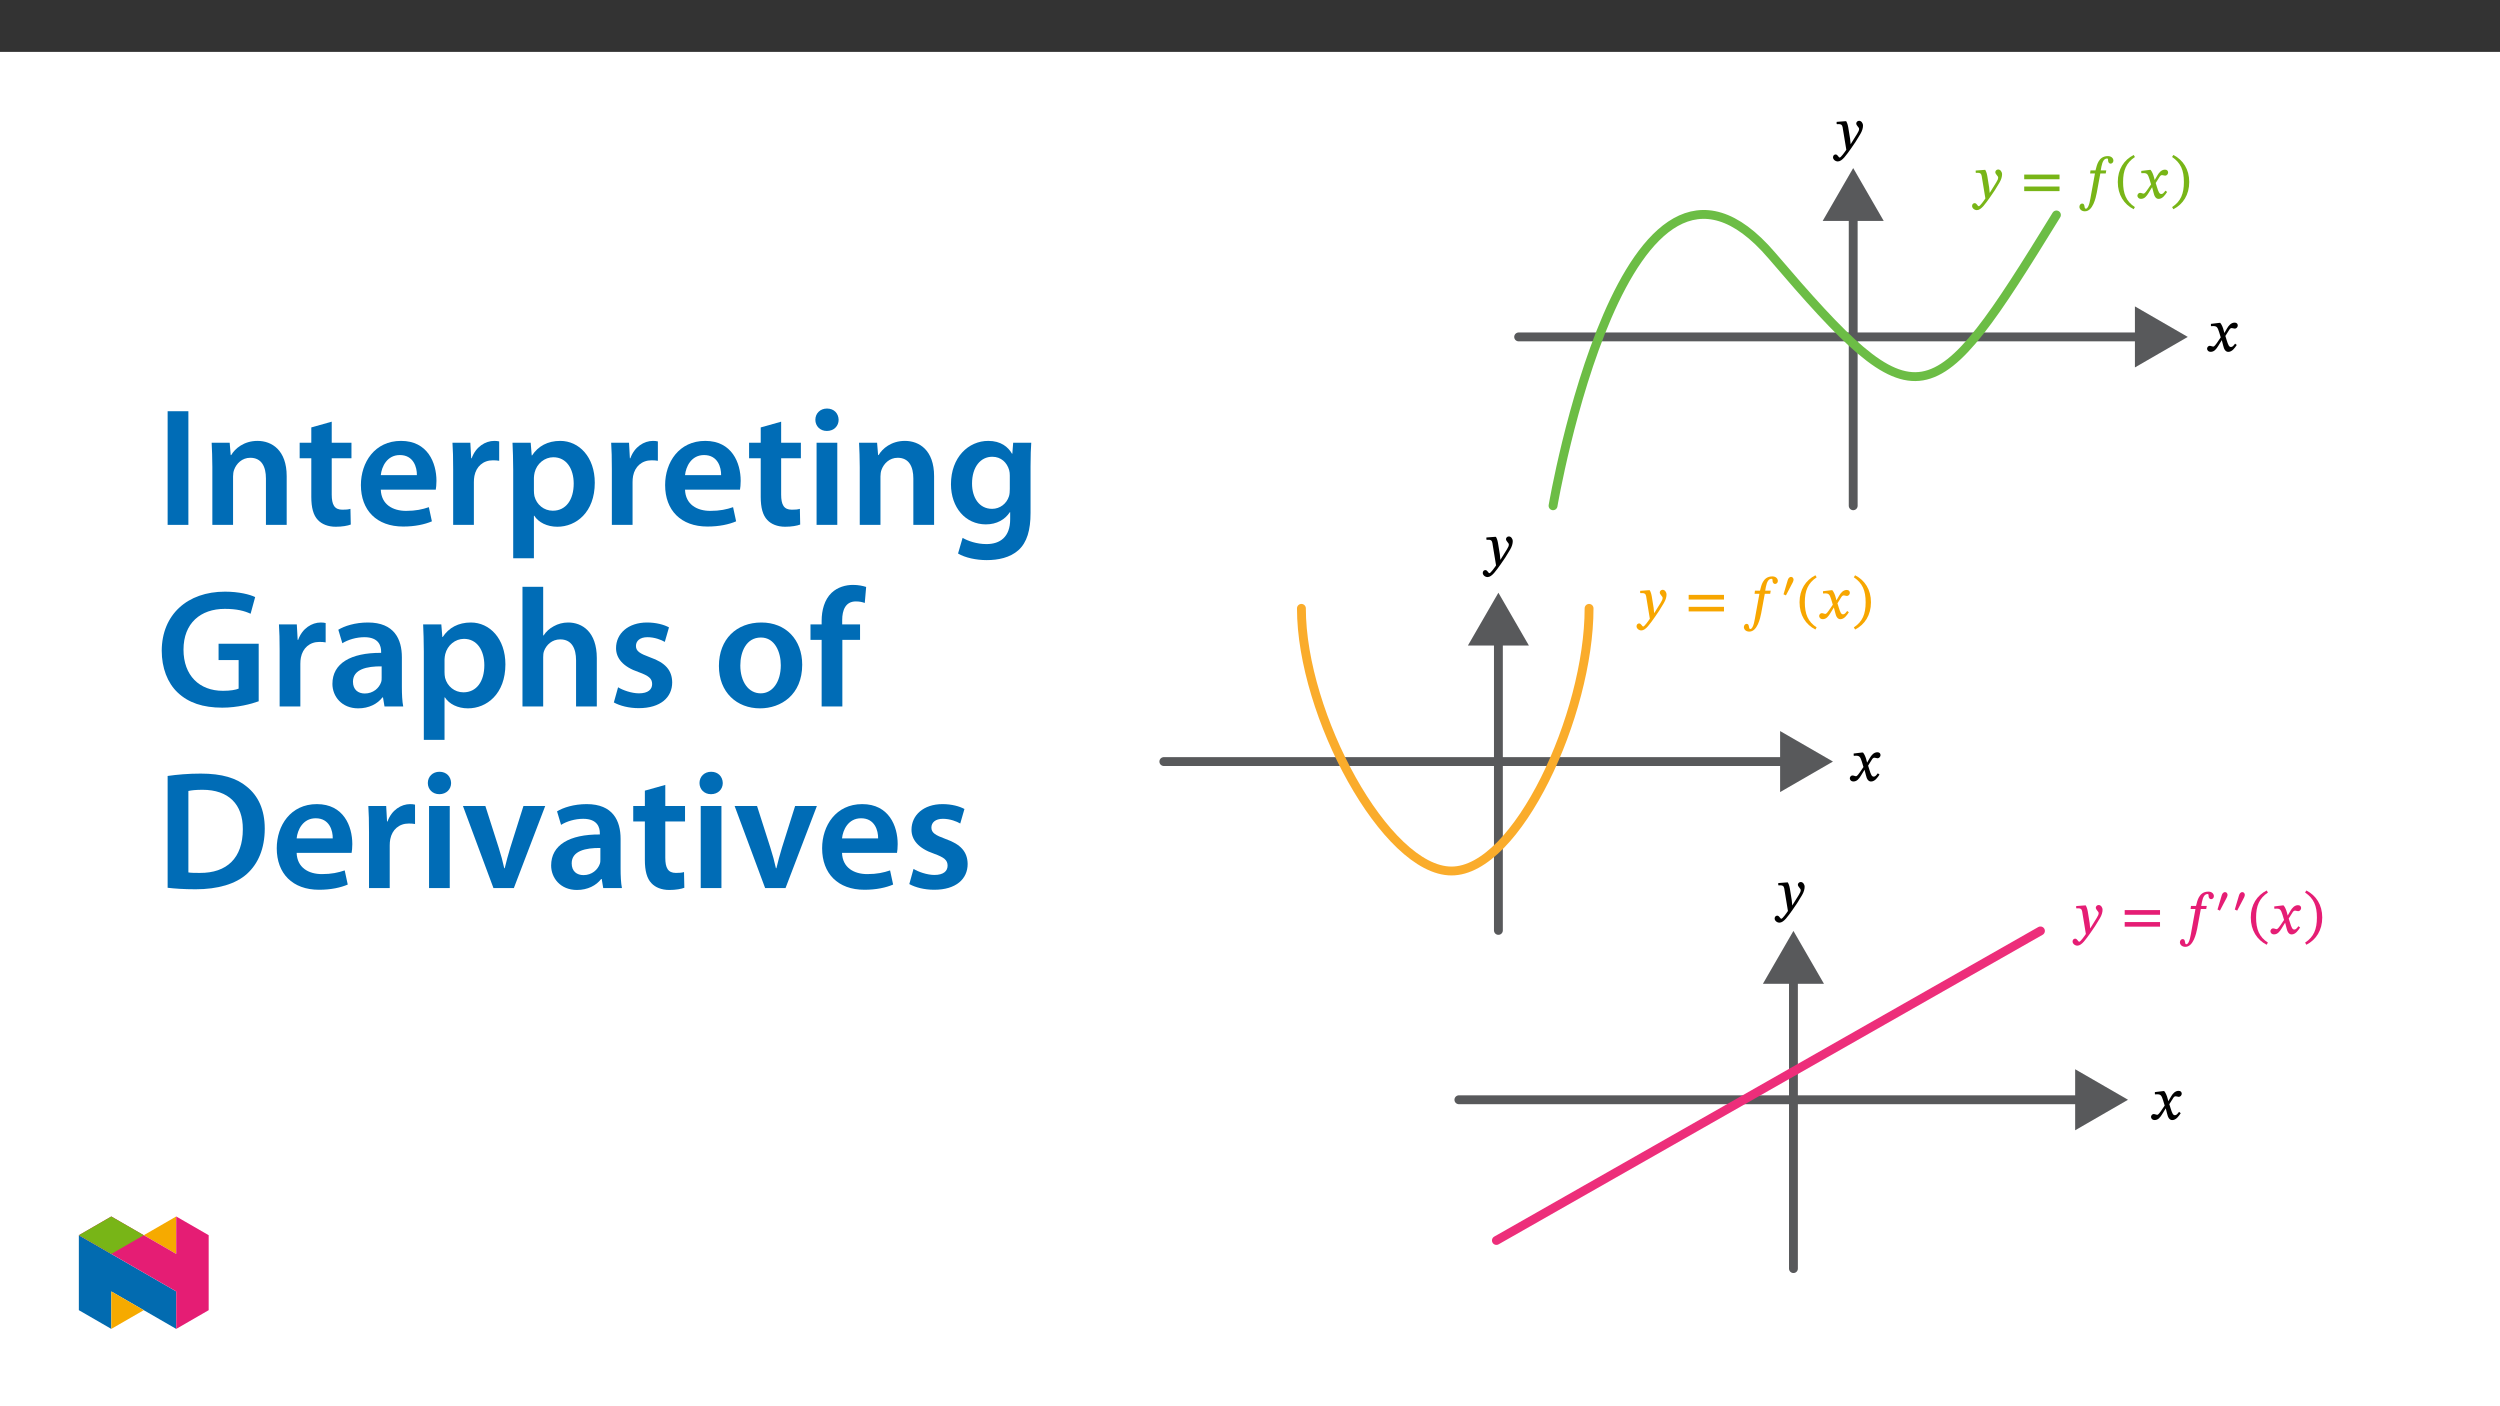 ﻿<?xml version="1.0" encoding="utf-8"?>
<svg xmlns="http://www.w3.org/2000/svg" xmlns:xlink="http://www.w3.org/1999/xlink" viewBox="0 0 960 540" version="1.1">
  <rect x="0" y="0" width="960" height="540" fill="#333333" stroke="none"/>
  <defs>
    <g>
      <symbol overflow="visible" id="glyph0-0">
        <path style="stroke:none;" d="M 7.266 -3.953 L 7.266 -4.312 C 7.266 -6.75 10.875 -8.5 10.875 -11.797 C 10.875 -14.125 8.828 -15.266 6.641 -15.266 C 4.375 -15.266 2.719 -13.859 2.719 -12.047 C 2.719 -10.984 3.25 -10.344 3.969 -10.344 C 4.5 -10.344 5.062 -10.766 5.062 -11.453 C 5.062 -12.312 4.594 -12.328 4.594 -13.078 C 4.594 -13.766 5.109 -14.141 6.438 -14.141 C 7.875 -14.141 8.656 -13.5 8.656 -11.734 C 8.656 -8.281 6.172 -7.438 6.172 -4.531 L 6.172 -3.812 L 7.266 -3.812 Z M 8.109 -1.203 C 8.109 -1.906 7.562 -2.672 6.766 -2.672 C 5.938 -2.672 5.344 -1.922 5.344 -1.203 C 5.344 -0.469 5.875 0.172 6.75 0.172 C 7.562 0.172 8.109 -0.5 8.109 -1.203 Z M 13.438 3.656 L 13.438 -17.875 L 0.109 -17.875 L 0.109 3.797 L 13.438 3.797 Z M 12.172 2.328 L 1.453 2.328 L 1.453 -16.453 L 12.062 -16.453 L 12.062 2.328 Z M 12.172 2.328 " />
      </symbol>
      <symbol overflow="visible" id="glyph0-1">
        <path style="stroke:none;" d="M 5.719 -7.422 C 5.453 -9.219 5.266 -10.016 4.75 -10.922 L 4.375 -10.922 L 1.078 -10.672 L 1.078 -9.891 L 1.25 -9.781 C 1.25 -9.781 1.656 -9.797 1.969 -9.797 C 3.344 -9.797 3.344 -8.828 3.5 -7.828 L 4.797 0.047 C 4.219 0.938 2.688 3.031 2.266 3.031 C 1.766 3.031 1.531 1.844 0.672 1.844 C 0.156 1.844 -0.312 2.266 -0.312 2.938 C -0.312 3.766 0.578 4.531 1.531 4.531 C 3.234 4.531 4.859 1.969 6.547 -0.359 C 7.719 -1.969 8.984 -3.906 10.203 -6.031 C 10.922 -7.25 11.203 -8.359 11.203 -9.234 C 11.203 -10.203 10.531 -11.078 9.703 -11.078 C 9.062 -11.078 8.609 -10.531 8.609 -10.062 C 8.609 -9.219 9.703 -8.594 9.703 -8 C 9.703 -7.469 9.531 -7.016 8.984 -6.141 L 6.438 -2.047 L 6.453 -2.047 L 6.25 -4.141 Z M 5.719 -7.422 " />
      </symbol>
      <symbol overflow="visible" id="glyph0-2">
        <path style="stroke:none;" d="M 14.844 -7.469 L 14.844 -9.125 L 1.281 -9.125 L 1.281 -7.328 L 14.844 -7.328 Z M 14.844 -2.891 L 14.844 -4.531 L 1.281 -4.531 L 1.281 -2.766 L 14.844 -2.766 Z M 14.844 -2.891 " />
      </symbol>
      <symbol overflow="visible" id="glyph0-3">
        <path style="stroke:none;" d="M 4.344 -10.609 L 4.219 -9.547 L 6.078 -9.547 L 4.578 -1.328 C 4.344 -0.141 3.859 3.984 2.578 3.984 C 1.719 3.984 2.484 2 1.141 2 C 0.562 2 0.109 2.625 0.109 3.25 C 0.109 4.031 0.781 4.984 2.203 4.984 C 5.266 4.984 6.391 -0.172 6.766 -2.109 L 8.141 -9.547 L 10.219 -9.547 L 10.422 -10.734 L 8.297 -10.734 L 8.562 -12.203 C 8.953 -14.109 9.547 -15.297 10.766 -15.297 C 11.203 -15.297 11.078 -14.828 11.141 -14.312 C 11.203 -13.828 11.547 -13.312 12.078 -13.312 C 12.641 -13.312 13.156 -13.797 13.156 -14.469 C 13.156 -15.422 12.328 -16.219 11.047 -16.219 C 9.031 -16.219 8.031 -15.141 7.422 -14.078 C 6.891 -13.156 6.562 -11.859 6.297 -10.734 L 4.375 -10.734 Z M 4.344 -10.609 " />
      </symbol>
      <symbol overflow="visible" id="glyph0-4">
        <path style="stroke:none;" d="M 0.859 -6.281 C 0.859 -1.344 3.234 2.281 6.953 4.188 L 7.422 3.359 C 4.078 1.172 2.891 -1.766 2.891 -6.281 C 2.891 -10.734 4.078 -13.625 7.438 -15.875 L 6.953 -16.656 C 3.234 -14.75 0.859 -11.172 0.859 -6.281 Z M 0.859 -6.281 " />
      </symbol>
      <symbol overflow="visible" id="glyph0-5">
        <path style="stroke:none;" d="M 7.062 -6.953 L 6.812 -7.953 C 6.5 -9.172 6.047 -10.25 5.469 -10.922 L 5.109 -10.922 L 1.891 -10.531 L 1.891 -9.75 L 2.062 -9.641 C 2.062 -9.641 2.328 -9.688 2.688 -9.688 C 4.172 -9.703 4.438 -9.234 5.047 -7.359 L 5.656 -5.344 L 4.078 -3.047 C 3.203 -1.797 2.891 -1.812 2.797 -1.812 C 2.422 -1.812 1.891 -2.109 1.391 -2.109 C 0.859 -2.109 0.406 -1.484 0.406 -1.031 C 0.406 -0.469 0.859 0.203 1.812 0.203 C 3.156 0.203 3.969 -0.875 4.688 -2.047 L 6.094 -4.344 L 6.047 -4.344 L 6.594 -2.219 C 6.906 -0.766 7.516 0.219 8.547 0.219 C 10.062 0.219 11.078 -1.328 11.812 -2.438 L 11.172 -2.938 C 10.5 -2.062 10.156 -1.656 9.578 -1.656 C 8.875 -1.656 8.516 -2.359 7.891 -4.422 L 7.438 -5.891 L 8.766 -8 C 9.141 -8.625 9.391 -8.922 9.906 -8.922 C 10.203 -8.922 10.719 -8.703 11.078 -8.703 C 11.688 -8.703 12.203 -9.344 12.203 -9.891 C 12.203 -10.516 11.844 -11.016 10.984 -11.016 C 9.656 -11.016 8.672 -9.859 8.078 -8.797 L 7 -6.953 Z M 7.062 -6.953 " />
      </symbol>
      <symbol overflow="visible" id="glyph0-6">
        <path style="stroke:none;" d="M 7.109 -6.281 C 7.109 -11.172 4.734 -14.75 1.016 -16.656 L 0.516 -15.875 C 3.875 -13.625 5.062 -10.734 5.062 -6.281 C 5.062 -1.766 3.875 1.172 0.531 3.359 L 1.016 4.188 C 4.734 2.281 7.109 -1.344 7.109 -6.281 Z M 7.109 -6.281 " />
      </symbol>
      <symbol overflow="visible" id="glyph0-7">
        <path style="stroke:none;" d="M 1.484 -9.281 L 2.266 -8.922 L 4.891 -13.922 C 5.062 -14.375 5.203 -14.641 5.203 -14.938 C 5.203 -15.453 4.844 -16.031 4.266 -16.031 C 3.469 -16.031 3.109 -15.297 2.938 -14.703 L 1.344 -9.328 Z M 1.484 -9.281 " />
      </symbol>
      <symbol overflow="visible" id="glyph1-0">
        <path style="stroke:none;" d="M 0 0 L 32.375 0 L 32.375 -45.328 L 0 -45.328 Z M 16.188 -25.578 L 5.188 -42.094 L 27.188 -42.094 Z M 18.125 -22.656 L 29.141 -39.172 L 29.141 -6.156 Z M 5.188 -3.234 L 16.188 -19.75 L 27.188 -3.234 Z M 3.234 -39.172 L 14.25 -22.656 L 3.234 -6.156 Z M 3.234 -39.172 " />
      </symbol>
      <symbol overflow="visible" id="glyph1-1">
        <path style="stroke:none;" d="M 4.594 -43.641 L 4.594 0 L 12.562 0 L 12.562 -43.641 Z M 4.594 -43.641 " />
      </symbol>
      <symbol overflow="visible" id="glyph1-2">
        <path style="stroke:none;" d="M 4.281 0 L 12.234 0 L 12.234 -18.578 C 12.234 -19.484 12.375 -20.469 12.625 -21.109 C 13.469 -23.5 15.672 -25.766 18.844 -25.766 C 23.188 -25.766 24.859 -22.344 24.859 -17.812 L 24.859 0 L 32.828 0 L 32.828 -18.719 C 32.828 -28.688 27.125 -32.25 21.625 -32.25 C 16.375 -32.25 12.953 -29.266 11.531 -26.812 L 11.328 -26.812 L 10.938 -31.531 L 4.016 -31.531 C 4.141 -28.812 4.281 -25.766 4.281 -22.141 Z M 4.281 0 " />
      </symbol>
      <symbol overflow="visible" id="glyph1-3">
        <path style="stroke:none;" d="M 5.562 -37.422 L 5.562 -31.531 L 1.094 -31.531 L 1.094 -25.578 L 5.562 -25.578 L 5.562 -10.75 C 5.562 -6.609 6.344 -3.688 8.094 -1.875 C 9.578 -0.266 11.984 0.719 14.953 0.719 C 17.422 0.719 19.547 0.328 20.719 -0.125 L 20.594 -6.156 C 19.688 -5.891 18.906 -5.828 17.484 -5.828 C 14.438 -5.828 13.406 -7.766 13.406 -11.656 L 13.406 -25.578 L 20.984 -25.578 L 20.984 -31.531 L 13.406 -31.531 L 13.406 -39.625 Z M 5.562 -37.422 " />
      </symbol>
      <symbol overflow="visible" id="glyph1-4">
        <path style="stroke:none;" d="M 31.016 -13.531 C 31.141 -14.25 31.281 -15.406 31.281 -16.906 C 31.281 -23.828 27.906 -32.25 17.672 -32.25 C 7.578 -32.25 2.266 -24.016 2.266 -15.281 C 2.266 -5.641 8.281 0.641 18.516 0.641 C 23.047 0.641 26.812 -0.188 29.531 -1.359 L 28.359 -6.797 C 25.906 -5.953 23.312 -5.375 19.625 -5.375 C 14.5 -5.375 10.094 -7.828 9.906 -13.531 Z M 9.906 -19.094 C 10.234 -22.344 12.297 -26.812 17.219 -26.812 C 22.531 -26.812 23.828 -22.016 23.766 -19.094 Z M 9.906 -19.094 " />
      </symbol>
      <symbol overflow="visible" id="glyph1-5">
        <path style="stroke:none;" d="M 4.281 0 L 12.234 0 L 12.234 -16.375 C 12.234 -17.219 12.297 -18.062 12.438 -18.781 C 13.141 -22.406 15.797 -24.797 19.547 -24.797 C 20.531 -24.797 21.234 -24.734 21.953 -24.609 L 21.953 -32.047 C 21.297 -32.188 20.844 -32.25 20.078 -32.25 C 16.641 -32.25 12.953 -29.984 11.391 -25.578 L 11.203 -25.578 L 10.875 -31.531 L 4.016 -31.531 C 4.203 -28.75 4.281 -25.641 4.281 -21.375 Z M 4.281 0 " />
      </symbol>
      <symbol overflow="visible" id="glyph1-6">
        <path style="stroke:none;" d="M 4.281 12.828 L 12.234 12.828 L 12.234 -3.5 L 12.375 -3.5 C 13.984 -0.969 17.281 0.719 21.234 0.719 C 28.422 0.719 35.609 -4.797 35.609 -16.188 C 35.609 -26.031 29.594 -32.25 22.344 -32.25 C 17.547 -32.25 13.859 -30.234 11.531 -26.672 L 11.391 -26.672 L 11 -31.531 L 4.016 -31.531 C 4.141 -28.562 4.281 -25.188 4.281 -21.047 Z M 12.234 -18.062 C 12.234 -18.719 12.375 -19.422 12.5 -20.078 C 13.344 -23.562 16.375 -25.969 19.688 -25.969 C 24.797 -25.969 27.516 -21.438 27.516 -15.859 C 27.516 -9.641 24.547 -5.438 19.484 -5.438 C 16.062 -5.438 13.281 -7.766 12.438 -11 C 12.297 -11.719 12.234 -12.438 12.234 -13.203 Z M 12.234 -18.062 " />
      </symbol>
      <symbol overflow="visible" id="glyph1-7">
        <path style="stroke:none;" d="M 12.234 0 L 12.234 -31.531 L 4.281 -31.531 L 4.281 0 Z M 8.281 -44.672 C 5.641 -44.672 3.812 -42.797 3.812 -40.344 C 3.812 -38.016 5.562 -36.062 8.219 -36.062 C 11 -36.062 12.75 -38.016 12.75 -40.344 C 12.688 -42.797 11 -44.672 8.281 -44.672 Z M 8.281 -44.672 " />
      </symbol>
      <symbol overflow="visible" id="glyph1-8">
        <path style="stroke:none;" d="M 32.828 -22.469 C 32.828 -26.812 32.953 -29.391 33.094 -31.531 L 26.156 -31.531 L 25.828 -27.328 L 25.703 -27.328 C 24.219 -29.922 21.438 -32.25 16.578 -32.25 C 9 -32.25 2.266 -25.969 2.266 -15.609 C 2.266 -6.672 7.828 -0.188 15.672 -0.188 C 19.875 -0.188 23.047 -2.078 24.859 -4.859 L 25 -4.859 L 25 -2.141 C 25 4.656 21.109 7.375 15.922 7.375 C 12.109 7.375 8.734 6.156 6.734 4.984 L 4.984 11 C 7.703 12.625 11.984 13.531 16 13.531 C 20.328 13.531 24.922 12.625 28.172 9.719 C 31.469 6.734 32.828 2 32.828 -4.594 Z M 24.859 -13.797 C 24.859 -12.891 24.797 -11.781 24.547 -11 C 23.641 -8.094 21.047 -6.156 18.062 -6.156 C 13.078 -6.156 10.359 -10.484 10.359 -15.859 C 10.359 -22.281 13.656 -26.156 18.125 -26.156 C 21.5 -26.156 23.766 -23.953 24.609 -21.047 C 24.797 -20.391 24.859 -19.688 24.859 -18.906 Z M 24.859 -13.797 " />
      </symbol>
      <symbol overflow="visible" id="glyph1-9">
        <path style="stroke:none;" d="M 39.562 -24.094 L 24.156 -24.094 L 24.156 -17.812 L 31.859 -17.812 L 31.859 -6.859 C 30.828 -6.406 28.75 -6.016 25.828 -6.016 C 16.766 -6.016 10.688 -11.906 10.688 -21.828 C 10.688 -31.984 17.219 -37.484 26.547 -37.484 C 31.141 -37.484 34.062 -36.719 36.453 -35.609 L 38.203 -42.016 C 36.188 -43 31.984 -44.094 26.609 -44.094 C 12.172 -44.094 2.391 -35.281 2.328 -21.438 C 2.328 -14.828 4.531 -9.062 8.422 -5.375 C 12.562 -1.422 18.188 0.453 25.578 0.453 C 31.344 0.453 36.781 -0.969 39.562 -2 Z M 39.562 -24.094 " />
      </symbol>
      <symbol overflow="visible" id="glyph1-10">
        <path style="stroke:none;" d="M 28.75 -18.906 C 28.75 -25.828 25.828 -32.25 15.734 -32.25 C 10.75 -32.25 6.672 -30.891 4.344 -29.469 L 5.891 -24.281 C 8.031 -25.641 11.266 -26.609 14.375 -26.609 C 19.938 -26.609 20.781 -23.188 20.781 -21.109 L 20.781 -20.594 C 9.125 -20.656 2.078 -16.578 2.078 -8.672 C 2.078 -3.891 5.641 0.719 11.984 0.719 C 16.125 0.719 19.422 -1.031 21.297 -3.5 L 21.5 -3.5 L 22.078 0 L 29.266 0 C 28.875 -1.938 28.75 -4.734 28.75 -7.578 Z M 20.984 -11.078 C 20.984 -10.484 20.984 -9.906 20.781 -9.328 C 20 -7.062 17.734 -4.984 14.5 -4.984 C 11.984 -4.984 9.969 -6.406 9.969 -9.516 C 9.969 -14.312 15.344 -15.469 20.984 -15.406 Z M 20.984 -11.078 " />
      </symbol>
      <symbol overflow="visible" id="glyph1-11">
        <path style="stroke:none;" d="M 4.281 0 L 12.234 0 L 12.234 -18.906 C 12.234 -19.75 12.297 -20.594 12.562 -21.297 C 13.469 -23.703 15.672 -25.766 18.781 -25.766 C 23.188 -25.766 24.859 -22.281 24.859 -17.734 L 24.859 0 L 32.828 0 L 32.828 -18.578 C 32.828 -28.688 27.188 -32.25 21.828 -32.25 C 19.812 -32.25 17.938 -31.734 16.312 -30.828 C 14.703 -29.984 13.344 -28.75 12.375 -27.266 L 12.234 -27.266 L 12.234 -45.969 L 4.281 -45.969 Z M 4.281 0 " />
      </symbol>
      <symbol overflow="visible" id="glyph1-12">
        <path style="stroke:none;" d="M 2.328 -1.547 C 4.656 -0.266 8.094 0.641 11.906 0.641 C 20.266 0.641 24.734 -3.5 24.734 -9.266 C 24.672 -13.922 22.078 -16.828 16.312 -18.844 C 12.297 -20.328 10.812 -21.234 10.812 -23.25 C 10.812 -25.188 12.375 -26.609 15.219 -26.609 C 18 -26.609 20.594 -25.578 21.891 -24.797 L 23.5 -30.375 C 21.625 -31.406 18.578 -32.25 15.094 -32.25 C 7.766 -32.25 3.172 -27.969 3.172 -22.406 C 3.172 -18.641 5.703 -15.281 11.844 -13.203 C 15.734 -11.781 17.031 -10.75 17.031 -8.609 C 17.031 -6.547 15.469 -5.047 11.984 -5.047 C 9.125 -5.047 5.703 -6.281 3.953 -7.375 Z M 2.328 -1.547 " />
      </symbol>
      <symbol overflow="visible" id="glyph1-13">
        <path style="stroke:none;" d="M 18.578 -32.25 C 9.062 -32.25 2.266 -25.906 2.266 -15.547 C 2.266 -5.375 9.188 0.719 18.062 0.719 C 26.094 0.719 34.25 -4.469 34.25 -16.062 C 34.25 -25.641 27.969 -32.25 18.578 -32.25 Z M 18.391 -26.484 C 23.828 -26.484 26.031 -20.781 26.031 -15.859 C 26.031 -9.453 22.859 -5.047 18.328 -5.047 C 13.531 -5.047 10.484 -9.641 10.484 -15.734 C 10.484 -20.984 12.75 -26.484 18.391 -26.484 Z M 18.391 -26.484 " />
      </symbol>
      <symbol overflow="visible" id="glyph1-14">
        <path style="stroke:none;" d="M 13.141 0 L 13.141 -25.578 L 19.938 -25.578 L 19.938 -31.531 L 13.078 -31.531 L 13.078 -33.156 C 13.078 -37.031 14.375 -40.344 18.328 -40.344 C 19.812 -40.344 20.844 -40.078 21.75 -39.75 L 22.281 -45.906 C 21.047 -46.297 19.359 -46.688 17.219 -46.688 C 14.438 -46.688 11.328 -45.844 9 -43.641 C 6.281 -41.047 5.188 -36.969 5.188 -32.891 L 5.188 -31.531 L 0.906 -31.531 L 0.906 -25.578 L 5.188 -25.578 L 5.188 0 Z M 13.141 0 " />
      </symbol>
      <symbol overflow="visible" id="glyph1-15">
        <path style="stroke:none;" d="M 4.594 -0.125 C 7.25 0.188 10.75 0.453 15.344 0.453 C 23.828 0.453 30.75 -1.547 35.094 -5.5 C 39.234 -9.266 41.891 -15.016 41.891 -22.859 C 41.891 -30.234 39.297 -35.484 35.031 -38.922 C 31.016 -42.281 25.453 -43.969 17.281 -43.969 C 12.562 -43.969 8.156 -43.578 4.594 -43.062 Z M 12.562 -37.297 C 13.734 -37.562 15.469 -37.75 18 -37.75 C 27.969 -37.75 33.547 -32.188 33.469 -22.594 C 33.469 -11.531 27.328 -5.766 16.969 -5.828 C 15.344 -5.828 13.656 -5.828 12.562 -6.016 Z M 12.562 -37.297 " />
      </symbol>
      <symbol overflow="visible" id="glyph1-16">
        <path style="stroke:none;" d="M 0.719 -31.531 L 12.438 0 L 20.266 0 L 32.312 -31.531 L 23.953 -31.531 L 18.906 -15.547 C 18.062 -12.688 17.359 -10.234 16.766 -7.641 L 16.578 -7.641 C 16 -10.234 15.344 -12.75 14.438 -15.547 L 9.328 -31.531 Z M 0.719 -31.531 " />
      </symbol>
    </g>
    <clipPath id="clip1">
      <path d="M 686 372 L 691 372 L 691 488.848 L 686 488.848 Z M 686 372 " />
    </clipPath>
    <clipPath id="clip2">
      <path d="M 445.211 290 L 689 290 L 689 295 L 445.211 295 Z M 445.211 290 " />
    </clipPath>
    <clipPath id="clip3">
      <path d="M 699 64.539 L 724 64.539 L 724 85 L 699 85 Z M 699 64.539 " />
    </clipPath>
    <clipPath id="clip4">
      <path d="M 819 117 L 840.102 117 L 840.102 142 L 819 142 Z M 819 117 " />
    </clipPath>
    <clipPath id="clip5">
      <path d="M 30.277 474 L 68 474 L 68 510.301 L 30.277 510.301 Z M 30.277 474 " />
    </clipPath>
    <clipPath id="clip6">
      <path d="M 42 495 L 56 495 L 56 510.301 L 42 510.301 Z M 42 495 " />
    </clipPath>
    <clipPath id="clip7">
      <path d="M 55 467.125 L 68 467.125 L 68 482 L 55 482 Z M 55 467.125 " />
    </clipPath>
    <clipPath id="clip8">
      <path d="M 30.277 467.125 L 80.133 467.125 L 80.133 510.301 L 30.277 510.301 Z M 30.277 467.125 " />
    </clipPath>
    <clipPath id="clip9">
      <path d="M 30.277 467.125 L 56 467.125 L 56 482 L 30.277 482 Z M 30.277 467.125 " />
    </clipPath>
  </defs>
  <g id="surface1">
    <path style=" stroke:none;fill-rule:nonzero;fill:rgb(100%,100%,100%);fill-opacity:1;" d="M 0 559.926 L 960 559.926 L 960 19.926 L 0 19.926 Z M 0 559.926 " />
    <g clip-path="url(#clip1)" clip-rule="nonzero">
      <path style="fill:none;stroke-width:4.452;stroke-linecap:round;stroke-linejoin:round;stroke:rgb(34.499%,34.9%,35.699%);stroke-opacity:1;stroke-miterlimit:4;" d="M -0.001 -0.001 L -0.001 -147.458 " transform="matrix(0.765,0,0,-0.765,688.681,374.339)" />
    </g>
    <path style=" stroke:none;fill-rule:nonzero;fill:rgb(34.499%,34.9%,35.699%);fill-opacity:1;" d="M 676.961 377.77 L 688.68 357.473 L 700.398 377.77 Z M 676.961 377.77 " />
    <path style="fill:none;stroke-width:4.452;stroke-linecap:round;stroke-linejoin:round;stroke:rgb(34.499%,34.9%,35.699%);stroke-opacity:1;stroke-miterlimit:4;" d="M -0.002 0.002 L -313.825 0.002 " transform="matrix(0.765,0,0,-0.765,800.287,422.31)" />
    <path style=" stroke:none;fill-rule:nonzero;fill:rgb(34.499%,34.9%,35.699%);fill-opacity:1;" d="M 796.859 410.59 L 817.152 422.309 L 796.859 434.027 Z M 796.859 410.59 " />
    <path style="fill:none;stroke-width:4.452;stroke-linecap:round;stroke-linejoin:round;stroke:rgb(92.899%,17.999%,47.8%);stroke-opacity:1;stroke-miterlimit:10;" d="M 0 0 L 273.09 155.382 " transform="matrix(0.765,0,0,-0.765,574.617,476.34)" />
    <path style="fill:none;stroke-width:4.452;stroke-linecap:round;stroke-linejoin:round;stroke:rgb(34.499%,34.9%,35.699%);stroke-opacity:1;stroke-miterlimit:4;" d="M 0.001 0 L 0.001 -147.462 " transform="matrix(0.765,0,0,-0.765,575.386,244.469)" />
    <path style=" stroke:none;fill-rule:nonzero;fill:rgb(34.499%,34.9%,35.699%);fill-opacity:1;" d="M 563.668 247.898 L 575.383 227.605 L 587.105 247.898 Z M 563.668 247.898 " />
    <g clip-path="url(#clip2)" clip-rule="nonzero">
      <path style="fill:none;stroke-width:4.452;stroke-linecap:round;stroke-linejoin:round;stroke:rgb(34.499%,34.9%,35.699%);stroke-opacity:1;stroke-miterlimit:4;" d="M 0 -0.002 L -313.827 -0.002 " transform="matrix(0.765,0,0,-0.765,686.992,292.44)" />
    </g>
    <path style=" stroke:none;fill-rule:nonzero;fill:rgb(34.499%,34.9%,35.699%);fill-opacity:1;" d="M 683.562 280.723 L 703.855 292.438 L 683.562 304.16 Z M 683.562 280.723 " />
    <path style="fill:none;stroke-width:4.452;stroke-linecap:round;stroke-linejoin:round;stroke:rgb(98%,67.499%,16.899%);stroke-opacity:1;stroke-miterlimit:10;" d="M -0.002 -0.002 C -0.002 -53.306 42.395 -131.84 75.335 -131.84 C 108.276 -131.84 144.392 -53.306 144.392 -0.002 " transform="matrix(0.765,0,0,-0.765,499.743,233.608)" />
    <path style="fill:none;stroke-width:4.452;stroke-linecap:round;stroke-linejoin:round;stroke:rgb(34.499%,34.9%,35.699%);stroke-opacity:1;stroke-miterlimit:4;" d="M -0.002 0.002 L -0.002 -147.46 " transform="matrix(0.765,0,0,-0.765,711.631,81.404)" />
    <g clip-path="url(#clip3)" clip-rule="nonzero">
      <path style=" stroke:none;fill-rule:nonzero;fill:rgb(34.499%,34.9%,35.699%);fill-opacity:1;" d="M 699.91 84.832 L 711.629 64.539 L 723.348 84.832 Z M 699.91 84.832 " />
    </g>
    <path style="fill:none;stroke-width:4.452;stroke-linecap:round;stroke-linejoin:round;stroke:rgb(34.499%,34.9%,35.699%);stroke-opacity:1;stroke-miterlimit:4;" d="M 0.002 -0 L -313.826 -0 " transform="matrix(0.765,0,0,-0.765,823.237,129.375)" />
    <g clip-path="url(#clip4)" clip-rule="nonzero">
      <path style=" stroke:none;fill-rule:nonzero;fill:rgb(34.499%,34.9%,35.699%);fill-opacity:1;" d="M 819.809 117.656 L 840.102 129.375 L 819.809 141.094 Z M 819.809 117.656 " />
    </g>
    <path style="fill:none;stroke-width:4.452;stroke-linecap:round;stroke-linejoin:round;stroke:rgb(42.4%,74.1%,27.1%);stroke-opacity:1;stroke-miterlimit:10;" d="M 0.001 -0.001 C 0.001 -0.001 36.097 211.882 109.866 125.561 C 183.63 39.236 189.911 43.943 252.687 145.966 " transform="matrix(0.765,0,0,-0.765,596.367,194.211)" />
    <g style="fill:rgb(47.06%,70.979%,9.021%);fill-opacity:1;">
      <use xlink:href="#glyph0-1" x="757.589" y="76.16" />
    </g>
    <g style="fill:rgb(47.06%,70.979%,9.021%);fill-opacity:1;">
      <use xlink:href="#glyph0-2" x="776.015" y="76.16" />
    </g>
    <g style="fill:rgb(47.06%,70.979%,9.021%);fill-opacity:1;">
      <use xlink:href="#glyph0-3" x="798.386" y="76.16" />
    </g>
    <g style="fill:rgb(47.06%,70.979%,9.021%);fill-opacity:1;">
      <use xlink:href="#glyph0-4" x="812.373" y="76.16" />
      <use xlink:href="#glyph0-5" x="820.353" y="76.16" />
    </g>
    <g style="fill:rgb(47.06%,70.979%,9.021%);fill-opacity:1;">
      <use xlink:href="#glyph0-6" x="833.556" y="76.16" />
    </g>
    <g style="fill:rgb(96.863%,65.099%,0%);fill-opacity:1;">
      <use xlink:href="#glyph0-1" x="628.742" y="237.555" />
    </g>
    <g style="fill:rgb(96.863%,65.099%,0%);fill-opacity:1;">
      <use xlink:href="#glyph0-2" x="647.168" y="237.555" />
    </g>
    <g style="fill:rgb(96.863%,65.099%,0%);fill-opacity:1;">
      <use xlink:href="#glyph0-3" x="669.539" y="237.555" />
    </g>
    <g style="fill:rgb(96.863%,65.099%,0%);fill-opacity:1;">
      <use xlink:href="#glyph0-7" x="683.527" y="237.555" />
      <use xlink:href="#glyph0-4" x="690.162" y="237.555" />
      <use xlink:href="#glyph0-5" x="698.142" y="237.555" />
    </g>
    <g style="fill:rgb(96.863%,65.099%,0%);fill-opacity:1;">
      <use xlink:href="#glyph0-6" x="711.345" y="237.555" />
    </g>
    <g style="fill:rgb(89.803%,11.374%,45.49%);fill-opacity:1;">
      <use xlink:href="#glyph0-1" x="796.178" y="358.601" />
    </g>
    <g style="fill:rgb(89.803%,11.374%,45.49%);fill-opacity:1;">
      <use xlink:href="#glyph0-2" x="814.604" y="358.601" />
    </g>
    <g style="fill:rgb(89.803%,11.374%,45.49%);fill-opacity:1;">
      <use xlink:href="#glyph0-3" x="836.975" y="358.601" />
      <use xlink:href="#glyph0-7" x="850.178" y="358.601" />
      <use xlink:href="#glyph0-7" x="856.813" y="358.601" />
      <use xlink:href="#glyph0-4" x="863.448" y="358.601" />
      <use xlink:href="#glyph0-5" x="871.428" y="358.601" />
    </g>
    <g style="fill:rgb(89.803%,11.374%,45.49%);fill-opacity:1;">
      <use xlink:href="#glyph0-6" x="884.631" y="358.601" />
    </g>
    <g style="fill:rgb(0%,0%,0%);fill-opacity:1;">
      <use xlink:href="#glyph0-1" x="704.189" y="57.465" />
    </g>
    <g style="fill:rgb(0%,0%,0%);fill-opacity:1;">
      <use xlink:href="#glyph0-5" x="847.102" y="134.901" />
    </g>
    <g style="fill:rgb(0%,0%,0%);fill-opacity:1;">
      <use xlink:href="#glyph0-1" x="681.773" y="349.769" />
    </g>
    <g style="fill:rgb(0%,0%,0%);fill-opacity:1;">
      <use xlink:href="#glyph0-5" x="825.583" y="429.895" />
    </g>
    <g style="fill:rgb(0%,0%,0%);fill-opacity:1;">
      <use xlink:href="#glyph0-1" x="569.693" y="217.067" />
    </g>
    <g style="fill:rgb(0%,0%,0%);fill-opacity:1;">
      <use xlink:href="#glyph0-5" x="709.917" y="299.882" />
    </g>
    <g style="fill:rgb(0%,42.354%,71.373%);fill-opacity:1;">
      <use xlink:href="#glyph1-1" x="59.776" y="201.552" />
    </g>
    <g style="fill:rgb(0%,42.354%,71.373%);fill-opacity:1;">
      <use xlink:href="#glyph1-2" x="77.26" y="201.552" />
    </g>
    <g style="fill:rgb(0%,42.354%,71.373%);fill-opacity:1;">
      <use xlink:href="#glyph1-3" x="113.978" y="201.552" />
    </g>
    <g style="fill:rgb(0%,42.354%,71.373%);fill-opacity:1;">
      <use xlink:href="#glyph1-4" x="136.319" y="201.552" />
      <use xlink:href="#glyph1-5" x="169.734" y="201.552" />
      <use xlink:href="#glyph1-6" x="192.787" y="201.552" />
      <use xlink:href="#glyph1-5" x="230.67" y="201.552" />
    </g>
    <g style="fill:rgb(0%,42.354%,71.373%);fill-opacity:1;">
      <use xlink:href="#glyph1-4" x="253.141" y="201.552" />
      <use xlink:href="#glyph1-3" x="286.556" y="201.552" />
      <use xlink:href="#glyph1-7" x="309.285" y="201.552" />
      <use xlink:href="#glyph1-2" x="325.863" y="201.552" />
      <use xlink:href="#glyph1-8" x="362.904" y="201.552" />
    </g>
    <g style="fill:rgb(0%,42.354%,71.373%);fill-opacity:1;">
      <use xlink:href="#glyph1-9" x="59.776" y="271.29" />
    </g>
    <g style="fill:rgb(0%,42.354%,71.373%);fill-opacity:1;">
      <use xlink:href="#glyph1-5" x="103.099" y="271.29" />
    </g>
    <g style="fill:rgb(0%,42.354%,71.373%);fill-opacity:1;">
      <use xlink:href="#glyph1-10" x="125.569" y="271.29" />
      <use xlink:href="#glyph1-6" x="158.466" y="271.29" />
      <use xlink:href="#glyph1-11" x="196.349" y="271.29" />
      <use xlink:href="#glyph1-12" x="233.39" y="271.29" />
    </g>
    <g style="fill:rgb(0%,42.354%,71.373%);fill-opacity:1;">
      <use xlink:href="#glyph1-13" x="273.798" y="271.29" />
      <use xlink:href="#glyph1-14" x="310.321" y="271.29" />
    </g>
    <g style="fill:rgb(0%,42.354%,71.373%);fill-opacity:1;">
      <use xlink:href="#glyph1-15" x="59.776" y="341.029" />
      <use xlink:href="#glyph1-4" x="104.005" y="341.029" />
      <use xlink:href="#glyph1-5" x="137.42" y="341.029" />
      <use xlink:href="#glyph1-7" x="160.473" y="341.029" />
      <use xlink:href="#glyph1-16" x="177.051" y="341.029" />
    </g>
    <g style="fill:rgb(0%,42.354%,71.373%);fill-opacity:1;">
      <use xlink:href="#glyph1-10" x="209.559" y="341.029" />
    </g>
    <g style="fill:rgb(0%,42.354%,71.373%);fill-opacity:1;">
      <use xlink:href="#glyph1-3" x="242.067" y="341.029" />
      <use xlink:href="#glyph1-7" x="264.797" y="341.029" />
      <use xlink:href="#glyph1-16" x="281.375" y="341.029" />
    </g>
    <g style="fill:rgb(0%,42.354%,71.373%);fill-opacity:1;">
      <use xlink:href="#glyph1-4" x="313.43" y="341.029" />
      <use xlink:href="#glyph1-12" x="346.844" y="341.029" />
    </g>
    <g clip-path="url(#clip5)" clip-rule="nonzero">
      <path style=" stroke:none;fill-rule:nonzero;fill:rgb(0.8%,42%,68.999%);fill-opacity:1;" d="M 30.277 503.105 L 42.738 510.301 L 42.738 495.91 L 67.668 510.301 L 67.668 495.91 L 30.277 474.32 Z M 30.277 503.105 " />
    </g>
    <g clip-path="url(#clip6)" clip-rule="nonzero">
      <path style=" stroke:none;fill-rule:nonzero;fill:rgb(96.1%,66.699%,0%);fill-opacity:1;" d="M 42.738 510.301 L 55.203 503.105 L 42.738 495.91 Z M 42.738 510.301 " />
    </g>
    <g clip-path="url(#clip7)" clip-rule="nonzero">
      <path style=" stroke:none;fill-rule:nonzero;fill:rgb(96.1%,66.699%,0%);fill-opacity:1;" d="M 67.668 467.125 L 55.203 474.32 L 67.668 481.516 Z M 67.668 467.125 " />
    </g>
    <g clip-path="url(#clip8)" clip-rule="nonzero">
      <path style=" stroke:none;fill-rule:nonzero;fill:rgb(89.799%,11.4%,45.499%);fill-opacity:1;" d="M 67.668 467.125 L 67.668 481.516 L 42.738 467.125 L 30.277 474.32 L 67.668 495.91 L 67.668 510.301 L 80.133 503.105 L 80.133 474.32 Z M 67.668 467.125 " />
    </g>
    <g clip-path="url(#clip9)" clip-rule="nonzero">
      <path style=" stroke:none;fill-rule:nonzero;fill:rgb(47.099%,70.999%,9%);fill-opacity:1;" d="M 42.738 467.125 L 30.277 474.32 L 42.738 481.516 L 55.203 474.32 Z M 42.738 467.125 " />
    </g>
  </g>
</svg>